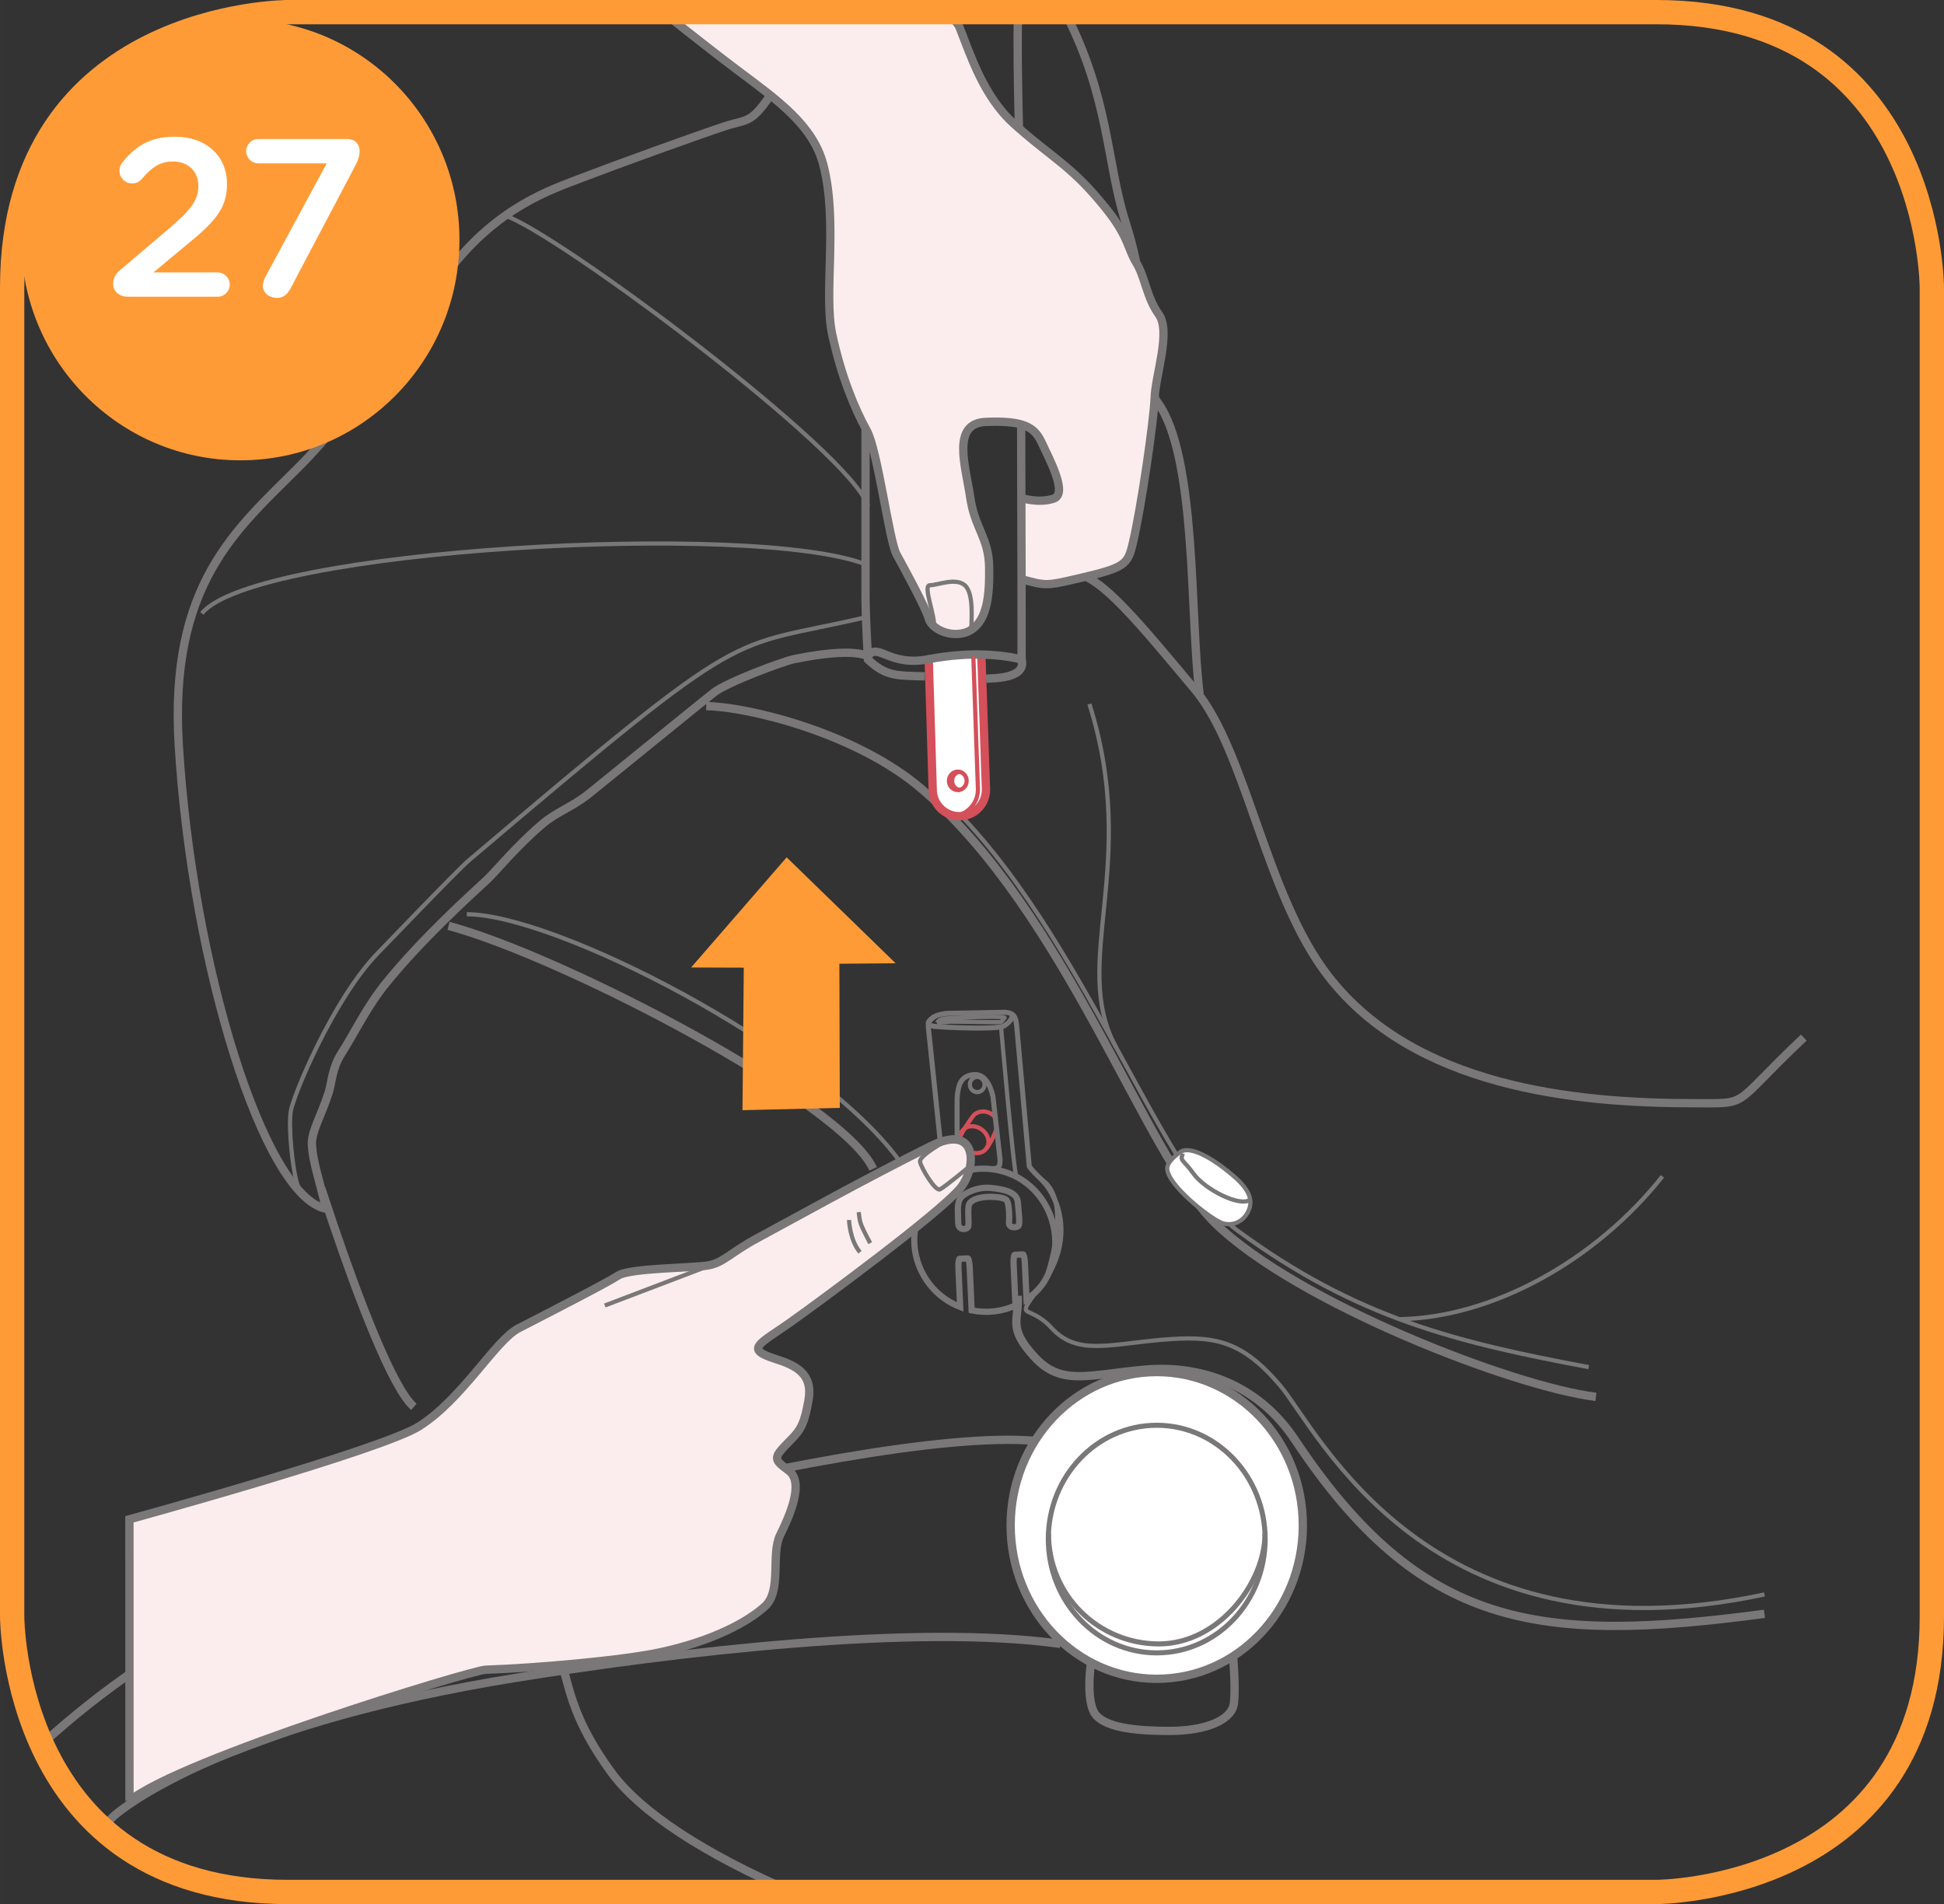 <?xml version="1.0" encoding="UTF-8"?>
<!DOCTYPE svg PUBLIC "-//W3C//DTD SVG 1.1//EN" "http://www.w3.org/Graphics/SVG/1.1/DTD/svg11.dtd">
<!-- Creator: CorelDRAW 2017 -->
<svg xmlns="http://www.w3.org/2000/svg" xml:space="preserve" width="35.286mm" height="34.568mm" version="1.1" style="shape-rendering:geometricPrecision; text-rendering:geometricPrecision; image-rendering:optimizeQuality; fill-rule:evenodd; clip-rule:evenodd"
viewBox="0 0 1509.67 1478.97"
 xmlns:xlink="http://www.w3.org/1999/xlink">
 <rect x="0" y="0" width="1509.67" height="1478.97" fill="#333333" stroke="none"/>
 <defs>
  <style type="text/css">
   <![CDATA[
    .str7 {stroke:#FE9B37;stroke-width:18.87;stroke-miterlimit:4}
    .str3 {stroke:#797777;stroke-width:4.84;stroke-miterlimit:4}
    .str2 {stroke:#797777;stroke-width:3.92;stroke-miterlimit:4}
    .str0 {stroke:#797777;stroke-width:6.46;stroke-miterlimit:4}
    .str4 {stroke:#D4505A;stroke-width:3.26;stroke-miterlimit:4}
    .str1 {stroke:#797777;stroke-width:3.26;stroke-miterlimit:4}
    .str5 {stroke:#D4505A;stroke-width:6.46;stroke-linecap:round;stroke-linejoin:round;stroke-miterlimit:4}
    .str6 {stroke:#D4505A;stroke-width:3.26;stroke-linecap:round;stroke-linejoin:round;stroke-miterlimit:4}
    .fil0 {fill:none;fill-rule:nonzero}
    .fil3 {fill:#FEF1ED;fill-rule:nonzero}
    .fil1 {fill:white;fill-rule:nonzero}
    .fil4 {fill:#FE9B37;fill-rule:nonzero}
    .fil2 {fill:#FBEDEE;fill-rule:nonzero}
   ]]>
  </style>
 </defs>
 <g id="Слой_x0020_1">
  <path class="fil0 str0" d="M548.43 548.46c30.96,0.3 116.3,20.3 167.93,64.89 112.1,96.78 172.26,282.71 226.78,336.27 63.42,62.31 232.54,127.63 296.22,135.36"/>
  <path class="fil0 str1" d="M723.44 611.68c112.09,96.79 175.49,298.33 236.99,343.7 93.17,68.74 171.17,87.3 273.34,106.53"/>
  <path class="fil0 str0" d="M823.49 1276.88c-113.61,-16.07 -301.44,6.82 -421.9,26.19 -214.17,34.41 -295.83,93.76 -309.94,104.74 -4.66,3.62 -8.51,7.91 -11.95,12.78m-47.24 -65.83c46.27,-41.88 98.8,-78.96 150.48,-101.07 46.94,-20.1 478.85,-146.63 621,-134.54"/>
  <path class="fil1" d="M1011.76 1184.85c0,65.79 -50.77,119.13 -113.45,119.13 -62.67,0 -113.47,-53.34 -113.47,-119.13 0,-65.79 50.81,-119.13 113.47,-119.13 62.68,0 113.45,53.34 113.45,119.13z"/>
  <path class="fil0 str0" d="M1011.76 1184.85c0,65.79 -50.77,119.13 -113.45,119.13 -62.67,0 -113.47,-53.34 -113.47,-119.13 0,-65.79 50.81,-119.13 113.47,-119.13 62.68,0 113.45,53.34 113.45,119.13"/>
  <path class="fil0 str2" d="M982.4 1190.89c0.09,38.43 -35.94,85.99 -82.42,85.99 -46.52,0 -85.76,-37.19 -85.76,-85.99"/>
  <path class="fil0 str2" d="M982.49 1195.44c0,48.81 -37.69,88.4 -84.18,88.4 -46.51,0 -84.22,-39.59 -84.22,-88.4 0,-48.84 37.71,-88.4 84.22,-88.4 46.49,0 84.18,39.56 84.18,88.4"/>
  <path class="fil0 str0" d="M847.28 1291.25c0,0 -4.93,32.24 4.54,41.73 9.48,9.48 32.42,11.47 56.36,11.47 28.45,0 48.54,-8.47 50.05,-21.43 1.49,-12.98 -0.66,-36.6 -0.66,-36.6"/>
  <path class="fil0 str2" d="M733.41 917.48l-12.48 -119.51c-0.78,-8.98 10.29,-10.47 14.61,-10.84l41.4 -0.8c11.3,-0.72 12.01,3.64 12.78,12.6l9.58 106.95c0,0 1.19,2.51 9.27,10.11 12.09,11.43 25.79,42.87 3.44,77.62"/>
  <path class="fil0 str3" d="M790.9 952.17c-1.42,1.63 -7.65,1.99 -7.31,-2.72 0.35,-4.71 0.18,-15.79 -2.38,-17.73 -3.89,-2.99 -28.04,-4.06 -29.05,5.33 -0.74,7.12 0.69,14.84 -0.54,16.26 -1.77,2.07 -7.44,2.19 -7.5,-3.37 -0.06,-7.7 -1,-13.93 1.16,-18.37 2.04,-4.18 13.09,-9.83 23.62,-8.92 12.38,1.06 20.89,4 21.48,10.88 0.57,6.69 1.96,17.04 0.53,18.64m3.5 22.14c0.66,-0.01 1.36,3.29 1.52,7.43l1.25 27.48c9.65,-6.52 15.14,-13.67 19.24,-25.57 10.1,-29.22 -5.16,-62.67 -34.3,-72.75 -29.16,-10.07 -58.94,4.62 -69.02,33.84 -9.89,28.56 4.69,59.59 32.55,70.4l-1.34 -29.87c-0.18,-4.13 0.23,-7.51 0.86,-7.54l6.37 -0.3c0.68,0 1.37,3.32 1.54,7.46l1.48 32.89c11.74,2.41 23.6,0.92 34.03,-3.76l-1.43 -31.86c-0.2,-4.12 0.21,-7.5 0.89,-7.53l6.35 -0.3"/>
  <path class="fil0 str2" d="M725.67 789.69c-7.33,4.81 -5.93,7.15 2.05,7.74 6.7,0.51 46.99,2.52 52.06,-0.62 5.05,-3.14 7.7,-7.5 5.54,-9.39"/>
  <path class="fil0 str1" d="M764.56 842.02c0.21,3.26 -2.19,6.05 -5.31,6.25 -3.15,0.21 -5.86,-2.26 -6.07,-5.52 -0.21,-3.24 2.16,-6.04 5.31,-6.25 3.14,-0.2 5.84,2.28 6.07,5.52"/>
  <path class="fil0 str4" d="M762.46 877.38c5.15,3.8 6.69,10.41 3.49,14.74 -3.23,4.35 -10.01,4.77 -15.14,0.97 -5.13,-3.82 -6.7,-10.41 -3.49,-14.77 3.23,-4.32 9.99,-4.77 15.14,-0.94"/>
  <path class="fil0 str4" d="M773.94 876.69c-0.61,1.9 -3.93,10.43 -7.99,15.43"/>
  <path class="fil0 str4" d="M745.75 882.89c0,0 1.58,-4.56 9.72,-15.82 3.82,-5.28 13.67,-5.37 18.23,2.17"/>
  <path class="fil0 str1" d="M777.41 797.83c0,0 10.04,115.25 11.97,116.13"/>
  <path class="fil0 str1" d="M727.64 794.45c1.87,-3 5.01,-3.25 8.15,-3.52 4.92,-0.41 46.26,-2.13 44.33,-0.32 -2.34,2.23 -1.39,3.14 -3.89,3.32 -2.49,0.18 -35.65,-0.48 -38.05,-0.36 -1,0.06 -10.53,0.88 -10.53,0.88"/>
  <path class="fil0 str0" d="M1400.8 805.92c-57.52,54.15 -40.47,50.98 -85.25,50.98 -93.22,0 -217.34,-12.63 -284.03,-98.66 -49.13,-63.42 -63.41,-174.88 -103.78,-222.94 -40.35,-48.04 -73.5,-89.36 -92.73,-89.36"/>
  <path class="fil0 str0" d="M931.6 539.15c-7.68,-59.57 -1.92,-184.5 -32.68,-226.78 -30.74,-42.29 3.85,-49.97 -24.99,-140.31 -14.64,-45.9 -12.42,-96.04 -46.87,-162.63m-190.39 0c-5.2,8.59 -10.59,17.96 -16.43,28.1 -36.49,63.42 -34.67,52.96 -57.73,60.66 -23.08,7.68 -84.94,30.05 -109.85,39.65 -24.89,9.61 -66.12,22.68 -104.38,72.66 -31.97,41.74 -68.82,104.8 -116.86,152.85 -48.06,48.04 -100.26,90.41 -92.58,215.79 10.52,171.67 66.31,350.15 114.35,359.76"/>
  <path class="fil2" d="M791.29 99.61c27.79,24.45 41.5,29.87 67.29,61.93 18.1,22.47 16.89,31.2 23.8,42.49 6.99,11.3 7.91,26.7 17.48,40.13 9.69,13.43 -2.59,47.21 -3.17,64.92 -0.64,17.7 -10.49,85.79 -17.01,113.07 -3.92,16.37 -5.77,18.74 -42.2,27.15 -25.02,5.83 -25.02,5.83 -44.18,0.59 -0.04,-18.28 -0.1,-39.67 -0.17,-63.03l0.06 0c0,0 13.49,4.33 25.02,0.47 11.53,-3.8 -3.86,-31.71 -9.57,-44.16 -3.17,-6.75 -7.44,-11.02 -15.05,-13.33 -0.17,-0.05 -0.35,-0.11 -0.57,-0.17 -6.42,-1.84 -15.11,-2.42 -27.27,-1.96 -27.33,0.92 -15.74,34.66 -12.29,58.7 3.46,23.98 14.29,31.08 14.7,54.14 0.41,23.06 -1.9,40.93 -13.84,48.6 -3.17,2.08 -6.85,3.07 -10.55,3.29 -10.08,0.64 -20.47,-4.84 -22.53,-11.88 -2.82,-9.63 -19.26,-39.38 -25.02,-49.99 -5.77,-10.55 -14.66,-80.94 -23.06,-96.05 -9.63,-17.29 -20.18,-43.24 -26.92,-74.95 -6.75,-31.71 4.66,-87.4 -6.87,-131.62 -8.01,-30.67 -35.39,-49.99 -66.18,-73.05 -12.95,-9.71 -35.43,-27.24 -58.25,-45.43l219.54 0c5.72,4.97 9.49,8.86 10.64,11.76 8.36,20.98 18.62,53.67 42.26,74.95 1.33,1.21 2.66,2.35 3.92,3.46z"/>
  <path class="fil1" d="M765.69 613.16c0.12,11.41 -9.06,20.75 -20.47,20.81l-0.24 0c-11.29,0 -20.53,-9.11 -20.63,-20.46l-3.11 -101.47c8.53,-1.67 16.48,-2.65 23.74,-3.18 6.23,-0.45 12,-0.57 17.13,-0.45l0 1.43 3.58 103.33z"/>
  <path class="fil0 str5" d="M762.12 509.84l3.58 103.33c0.1,11.41 -9.06,20.75 -20.47,20.8l-0.24 0c-11.29,0 -20.53,-9.1 -20.65,-20.47l-3.11 -101.47"/>
  <path class="fil0 str0" d="M793.02 331.62c0.06,19.2 0.12,37.77 0.12,55.23 0.06,23.36 0.11,44.75 0.17,63.03 0.06,38.05 0.06,62.44 0.06,62.44 0,0 -11.53,-3.52 -31.25,-3.92 -5.13,-0.12 -10.91,0 -17.13,0.47 -7.26,0.51 -15.21,1.49 -23.75,3.17 -31.25,6.05 -39.55,-13.67 -47.34,-2.19 0,0 -9.4,-7.68 -57.53,2.19 -7.85,1.61 -51.26,17.58 -61.99,25.88 -8.65,6.69 -89.65,72.76 -97.85,79.22 -12.51,9.8 -24.31,13.6 -34.92,22.53 -20.59,17.36 -36.45,37.13 -43.48,43.65 -13.95,12.92 -50.1,45.55 -78,79.86 -15.45,18.91 -24.28,38.27 -35.06,55.17 -7.44,11.77 -7.26,22.26 -9.92,30.56 -5.99,18.56 -13.6,30.09 -12.92,40.76 0.88,13.49 5.54,25.72 10.96,49.24"/>
  <path class="fil0 str0" d="M790.64 9.44c-0.72,22.69 -0.27,51.85 0.64,90.16 0.06,0.47 0.06,0.94 0.06,1.39"/>
  <path class="fil0 str0" d="M734.47 9.44c5.71,4.96 9.49,8.86 10.64,11.76 8.35,20.99 18.61,53.69 42.26,74.95 1.31,1.21 2.66,2.37 3.91,3.45 27.8,24.45 41.52,29.87 67.29,61.93 18.11,22.49 16.9,31.2 23.81,42.49 6.97,11.3 7.89,26.7 17.48,40.13 9.67,13.43 -2.6,47.22 -3.19,64.92 -0.63,17.7 -10.49,85.79 -17.01,113.08 -3.91,16.36 -5.75,18.73 -42.2,27.15 -25.02,5.81 -25.02,5.81 -44.17,0.57"/>
  <path class="fil0 str0" d="M514.93 9.44c22.83,18.2 45.3,35.72 58.25,45.43 30.79,23.06 58.18,42.38 66.18,73.05 11.55,44.22 0.12,99.91 6.87,131.62 6.75,31.71 17.3,57.66 26.93,74.95 8.42,15.11 17.3,85.5 23.06,96.05 5.77,10.61 22.2,40.36 25.02,49.99 2.07,7.03 12.45,12.51 22.55,11.88 3.68,-0.23 7.38,-1.21 10.55,-3.27 11.92,-7.68 14.23,-25.55 13.82,-48.62 -0.39,-23.06 -11.23,-30.16 -14.7,-54.14 -3.46,-24.04 -15.05,-57.76 12.29,-58.68 12.16,-0.47 20.87,0.1 27.27,1.95 0.23,0.06 0.41,0.12 0.57,0.18 7.62,2.31 11.88,6.57 15.05,13.31 5.72,12.45 21.1,40.36 9.57,44.16 -11.53,3.86 -25.02,-0.45 -25.02,-0.45"/>
  <path class="fil0 str1" d="M672.14 479.49c-110.34,25.75 -85.5,0 -308.01,188.76 -8.6,7.3 -66.86,68.07 -70.44,71.72 -34.61,35.33 -66.19,111.34 -67.92,123.38 -1.87,12.8 1.37,42.69 4.45,54.35 2.91,11.05 3.97,3.92 9,14.55"/>
  <path class="fil0 str0" d="M672.14 333.51l0 128.76c0,17.22 1.92,50.02 1.92,50.02 13.93,12.92 21.16,12.44 44.21,13.05"/>
  <path class="fil0 str1" d="M392.4 167.51c41.43,14.16 268.22,183.29 281.67,225.58"/>
  <path class="fil0 str1" d="M156.71 476.46c40.73,-50.22 428.95,-71.68 515.43,-38.12"/>
  <path class="fil0 str1" d="M754.3 489.11c0,-7.62 2.14,-28.28 -5.06,-34.53 -7.21,-6.25 -21.35,0.06 -27.13,0 -5.75,-0.06 4.39,24.3 3.15,31.84"/>
  <path class="fil0 str0" d="M436.9 1294.44c5.78,18.2 8.38,41.85 37.78,82.14 22.94,31.43 73.31,63.78 140.73,92.96"/>
  <path class="fil0 str0" d="M1370.25 1253.51c-175.31,23.36 -267.03,11.76 -364.61,-135.19 -28.07,-42.26 -72.11,-58.35 -116.32,-54.5 -44.2,3.85 -64.96,13.1 -86.09,-9.96 -21.16,-23.06 -11.62,-28.45 -12.92,-47.33"/>
  <path class="fil0 str1" d="M1370.25 1238.45c-261.35,55.98 -346.94,-127.96 -376,-162.16 -30.43,-35.8 -51.61,-39.15 -92.55,-35.59 -40.93,3.56 -65.49,12.14 -85.08,-9.22 -19.57,-21.37 -30.92,-2.01 -4.6,-37.86 0,0 22.31,-62.21 -3.44,-77.61"/>
  <path class="fil0 str0" d="M348.32 719.14c88.58,23.72 306.44,137.27 329.77,188.77"/>
  <path class="fil0 str1" d="M362.51 710.12c68.63,0 269.93,103.4 334.62,189.75"/>
  <path class="fil1" d="M906.43 907.91c0.85,13.01 32.31,37.6 41.75,41.7 6.73,2.93 15.85,0.82 20.53,-7.47 4.69,-8.29 2.9,-16.93 -10.43,-28.46 -13.33,-11.55 -33.52,-25.15 -42.16,-18.58 -3.97,3.02 -9.99,8.14 -9.69,12.81z"/>
  <path class="fil0 str1" d="M906.43 907.91c0.85,13.01 32.31,37.6 41.75,41.7 6.73,2.93 15.85,0.82 20.53,-7.47 4.69,-8.29 2.9,-16.93 -10.43,-28.46 -13.33,-11.55 -33.52,-25.15 -42.16,-18.58 -3.97,3.02 -9.99,8.14 -9.69,12.81"/>
  <path class="fil0 str1" d="M918.63 895.97c-2.52,6.16 -0.15,4 8.36,15.82 8.51,11.82 35.65,26.01 43.9,20.07"/>
  <path class="fil0 str1" d="M1086.84 1024.64c71.54,-1.18 151.81,-44.84 204.17,-110.95"/>
  <path class="fil2" d="M100.56 1398.77c39.77,-32.49 265.25,-101.47 276.54,-101.85 38.32,-1.25 106.46,-7.17 136.25,-13.67 40.89,-8.95 67.73,-23.69 80.78,-35.66 13.09,-11.95 4.44,-40.48 11.65,-55.15 7.21,-14.66 19.14,-41.01 6.68,-50.2 -12.47,-9.22 -12.12,-9.89 1.95,-24.15 7.73,-7.83 10.39,-13.13 13.43,-30.23 3.65,-20.48 -8.99,-27.02 -25.55,-32.3 -24.68,-7.86 -12.47,-11.45 12.18,-28.96 24.25,-17.26 113.24,-82.88 130.85,-103.21 13.24,-15.27 14.94,-51.81 -22.52,-33.2 -52.16,25.93 -113.39,60.15 -134.18,71.26 -20.78,11.11 -26.49,18.99 -37.86,21.28 -11.38,2.29 -61.38,2.01 -70.79,8.07 -9.42,6.08 -49.01,26.35 -77.37,40.98 -17.96,9.25 -43.18,54.5 -77.01,76 -29.13,18.5 -225.09,72.3 -225.09,72.3l0.03 218.72z"/>
  <path class="fil0 str0" d="M100.56 1398.77c39.77,-32.49 265.25,-101.47 276.54,-101.85 38.32,-1.25 106.46,-7.17 136.25,-13.67 40.89,-8.95 67.73,-23.69 80.78,-35.66 13.09,-11.95 4.44,-40.48 11.65,-55.15 7.21,-14.66 19.14,-41.01 6.68,-50.2 -12.47,-9.22 -12.12,-9.89 1.95,-24.15 7.73,-7.83 10.39,-13.13 13.43,-30.23 3.65,-20.48 -8.99,-27.02 -25.55,-32.3 -24.68,-7.86 -12.47,-11.45 12.18,-28.96 24.25,-17.26 113.24,-82.88 130.85,-103.21 13.24,-15.27 14.94,-51.81 -22.52,-33.2 -52.16,25.93 -113.39,60.15 -134.18,71.26 -20.78,11.11 -26.49,18.99 -37.86,21.28 -11.38,2.29 -61.38,2.01 -70.79,8.07 -9.42,6.08 -49.01,26.35 -77.37,40.98 -17.96,9.25 -43.18,54.5 -77.01,76 -29.13,18.5 -225.09,72.3 -225.09,72.3l0.03 218.72"/>
  <line class="fil0 str1" x1="469.69" y1="1014.01" x2="555.33" y2= "981.39" />
  <path class="fil0 str1" d="M740.59 882.89c-7.83,3.94 -26.85,14.93 -26.1,19.47 0.74,4.54 11.8,23.2 15.47,21.45 3.68,-1.78 22.59,-17.49 22.59,-17.49"/>
  <path class="fil3" d="M659.33 947.59c0,0 0.51,15.53 8.51,25.05l-8.51 -25.05z"/>
  <path class="fil0 str1" d="M659.33 947.59c0,0 0.51,15.53 8.51,25.05"/>
  <path class="fil3" d="M666.83 941.51c1.21,8.04 0.06,7.3 8.95,24.09l-8.95 -24.09z"/>
  <path class="fil0 str1" d="M666.83 941.51c1.21,8.04 0.06,7.3 8.95,24.09"/>
  <path class="fil0 str0" d="M765.66 527.14c4.33,-0.38 31.8,0.38 27.68,-14.84"/>
  <path class="fil0 str6" d="M736.92 606.57c0.03,3.95 3.14,7.12 6.94,7.09 3.8,-0.03 6.87,-3.26 6.84,-7.21 -0.04,-3.94 -3.14,-7.12 -6.94,-7.09 -3.8,0.04 -6.87,3.26 -6.84,7.21"/>
  <path class="fil0 str6" d="M744.89 599.48c-3.17,0.65 -5.54,3.58 -5.51,7.06 0.02,3.47 2.4,6.34 5.54,6.97"/>
  <path class="fil0 str6" d="M755.92 511.29l3.53 101.85c0.09,11.41 -9.09,20.72 -20.5,20.81"/>
  <path class="fil0 str1" d="M846 546.8c39.47,124.94 -15.33,201.53 20.78,266.71"/>
  <path class="fil0 str0" d="M249.55 923.12c2.85,8.74 6.01,18.22 9.36,28.1 19.42,57.1 45.86,127.16 62.49,141.53"/>
  <path class="fil0 str2" d="M743.26 884.4l0 -31.12c0.74,-11.17 3.15,-17.18 11.89,-18.49 8.72,-1.31 13.36,6.2 15.94,16.68l5.52 49.16c0.26,8.33 -2.85,7.14 -14.87,7.12"/>
  <path class="fil0 str7" d="M223.35 9.43c0,0 -213.92,0 -213.92,213.92l0 1032.27c0,0 0,213.92 213.92,213.92l1062.97 0c0,0 213.92,0 213.92,-213.92l0 -1032.27c0,0 0,-213.92 -213.92,-213.92l-1062.97 0z"/>
  <path class="fil4" d="M186.66 357.55c93.97,0 170.14,-76.69 170.14,-171.29 0,-94.59 -76.17,-171.28 -170.14,-171.28 -93.97,0 -170.15,76.69 -170.15,171.28 0,94.6 76.18,171.29 170.15,171.29z"/>
  <path class="fil1" d="M87.88 220.33c0,6.3 4.86,10.17 11.56,10.17l69.48 0c5.26,0 9.48,-4.22 9.48,-9.48 0,-5.21 -4.22,-9.43 -9.48,-9.43l-49.73 0 25.21 -20.99c21.73,-17.72 31.86,-28.19 31.86,-47.45l0 -0.35c0,-21.89 -16.43,-36.63 -40.45,-36.63 -19.26,0 -30.62,7.35 -40.6,19.8 -1.59,1.94 -2.48,4.37 -2.48,6.65 0,5.41 4.42,9.83 9.83,9.83 3.52,0 5.96,-1.59 7.54,-3.38 7.5,-9.08 14.34,-13.65 24.17,-13.65 11.17,0 19.75,7 19.75,19.11 0,11.02 -6.11,18.91 -22.93,33.1l-37.62 32.01c-3.67,2.98 -5.61,6.5 -5.61,10.67zm116.25 1.44c0,6.11 5.26,9.63 11.07,9.63 4.36,0 7.69,-2.28 10.32,-7.2l50.77 -96.28c1.74,-3.32 2.98,-7.2 2.98,-10.32 0,-6.15 -3.87,-9.63 -9.83,-9.63l-68.78 0c-5.26,0 -9.48,4.17 -9.48,9.43 0,5.26 4.22,9.48 9.48,9.48l53.05 0 -47.64 88.24c-1.04,1.89 -1.93,4.86 -1.93,6.65z"/>
  <polygon class="fil4" points="536.71,751.47 610.91,665.92 695.53,748.21 651.84,748.56 652.17,860.52 576.6,862.31 577.6,751.61 "/>
 </g>
</svg>
